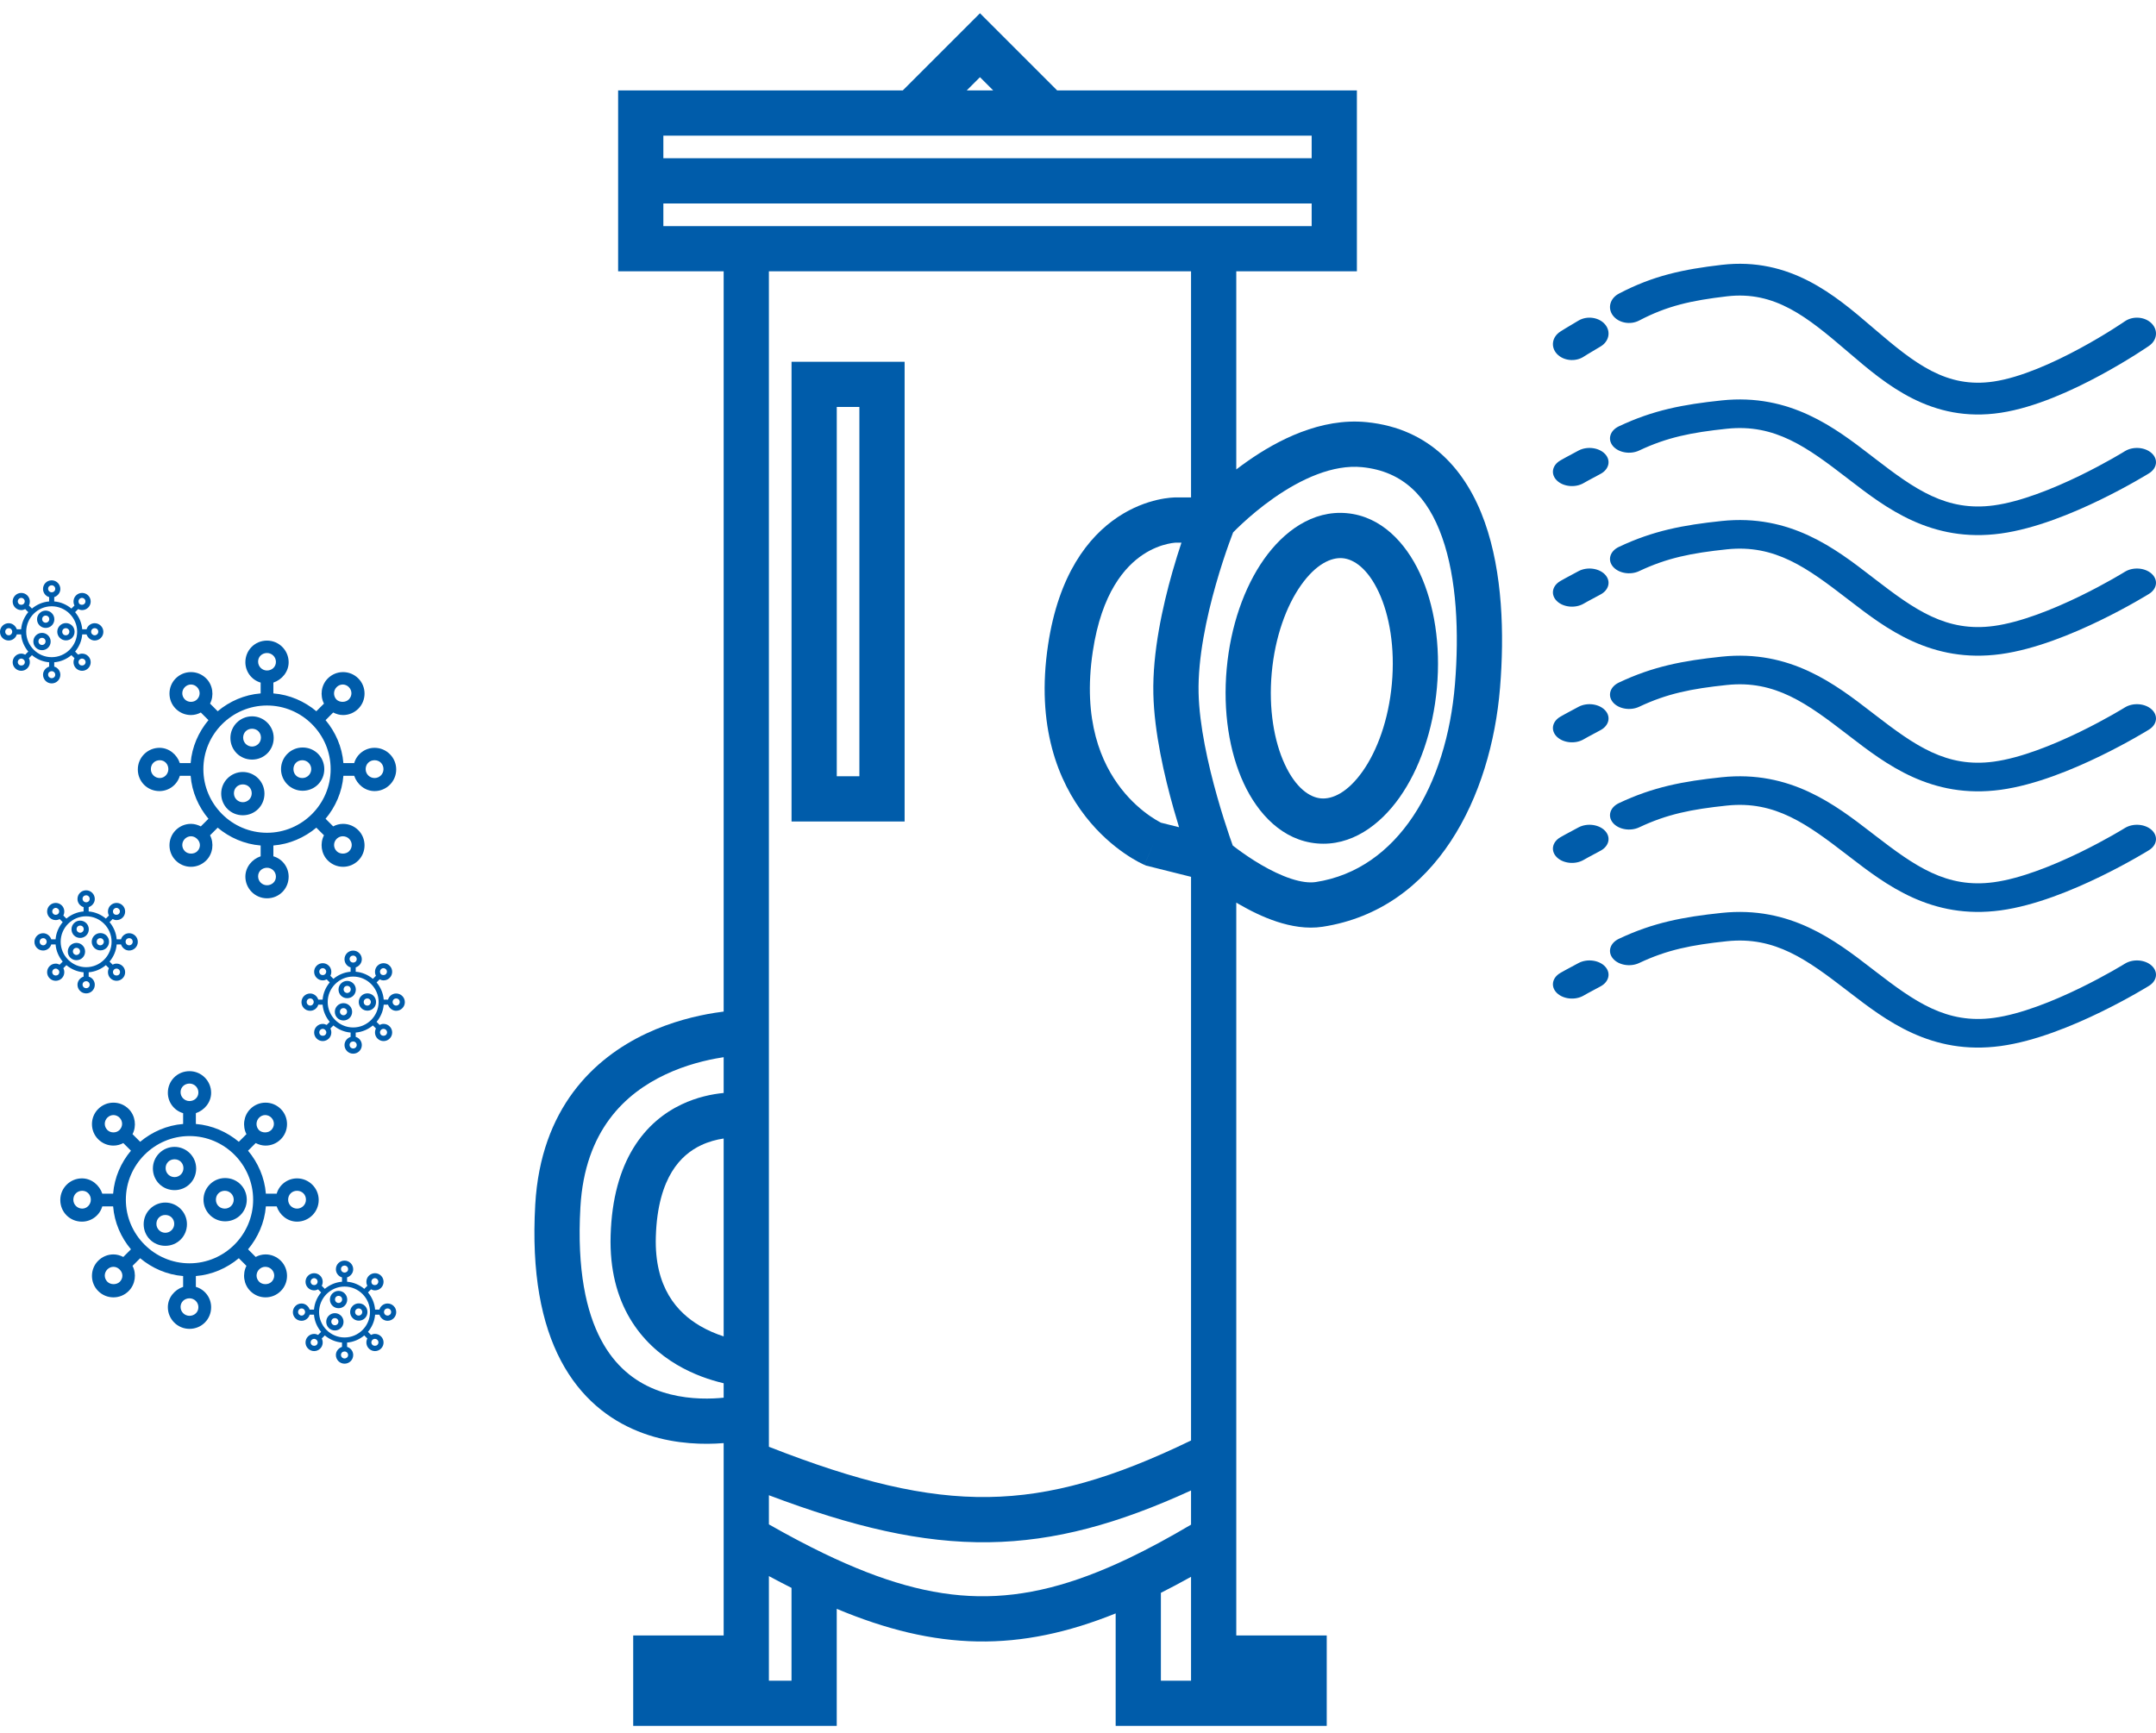 <svg xmlns="http://www.w3.org/2000/svg" width="143" height="115" viewBox="0 0 143 115" fill="none"><path fill-rule="evenodd" clip-rule="evenodd" d="M64.998 0.879L70.119 6H89.998V18H81.998V31.145C82.24 30.959 82.495 30.771 82.763 30.584C84.717 29.216 87.595 27.702 90.647 28.007C94.876 28.43 97.277 31.246 98.481 34.649C99.662 37.983 99.784 42.054 99.493 45.622C98.906 52.822 95.282 60.32 87.726 61.483C86.671 61.645 85.613 61.447 84.697 61.148C83.769 60.844 82.887 60.401 82.14 59.965C82.092 59.937 82.045 59.91 81.998 59.882V108.5H87.998V114.5H73.998V107.038C70.835 108.313 67.869 108.949 64.834 108.898C61.789 108.846 58.766 108.102 55.498 106.735V114.5H41.998V108.5H47.998V95.739C47.831 95.753 47.654 95.764 47.47 95.772C46.091 95.832 44.202 95.717 42.312 94.953C40.39 94.177 38.509 92.746 37.203 90.27C35.913 87.824 35.241 84.467 35.501 79.915C35.866 73.502 39.414 70.193 42.855 68.571C44.54 67.777 46.187 67.388 47.402 67.195C47.614 67.161 47.813 67.133 47.998 67.111V18H40.998V6H59.877L64.998 0.879ZM64.119 6H65.877L64.998 5.121L64.119 6ZM50.998 18V95.983C56.885 98.292 61.34 99.376 65.552 99.316C69.745 99.257 73.839 98.063 78.998 95.566V58.171L76.018 57.426L75.907 57.379L76.498 56C75.907 57.379 75.906 57.378 75.905 57.378L75.899 57.375L75.888 57.37L75.859 57.357C75.836 57.347 75.807 57.333 75.771 57.316C75.7 57.282 75.605 57.235 75.489 57.172C75.257 57.047 74.941 56.862 74.575 56.609C73.843 56.103 72.895 55.315 72.004 54.173C70.189 51.85 68.703 48.187 69.515 42.778C70.209 38.149 72.157 35.623 74.148 34.298C75.118 33.653 76.046 33.329 76.744 33.166C77.093 33.085 77.387 33.043 77.603 33.022C77.712 33.011 77.802 33.006 77.87 33.003C77.904 33.002 77.933 33.001 77.956 33L77.987 33L77.998 33H78.998V18H50.998ZM78.362 36L78.005 36C78.005 36 78.005 36 78.005 36C78.003 36 78 36 77.997 36C77.981 36.001 77.947 36.003 77.896 36.008C77.795 36.018 77.632 36.04 77.425 36.088C77.01 36.185 76.428 36.384 75.809 36.796C74.62 37.587 73.068 39.311 72.481 43.222C71.793 47.813 73.057 50.65 74.368 52.327C75.038 53.185 75.747 53.772 76.281 54.141C76.547 54.325 76.767 54.453 76.912 54.531C76.949 54.551 76.981 54.568 77.007 54.581L78.202 54.88C78.086 54.503 77.965 54.097 77.844 53.668C77.223 51.472 76.555 48.575 76.498 46.034C76.436 43.272 77.111 40.225 77.763 37.938C77.968 37.219 78.174 36.563 78.362 36ZM81.764 56.093C81.85 56.161 81.954 56.24 82.072 56.328C82.468 56.621 83.02 57.006 83.651 57.374C84.287 57.745 84.971 58.08 85.631 58.297C86.303 58.517 86.855 58.581 87.27 58.517C92.714 57.68 95.954 52.114 96.503 45.378C96.78 41.983 96.628 38.402 95.653 35.65C94.704 32.967 93.071 31.265 90.349 30.993C88.401 30.798 86.279 31.784 84.483 33.041C83.616 33.648 82.889 34.273 82.378 34.748C82.124 34.984 81.926 35.18 81.794 35.315C81.792 35.317 81.789 35.319 81.787 35.321C81.787 35.322 81.787 35.323 81.787 35.323C81.719 35.499 81.622 35.759 81.504 36.088C81.269 36.747 80.957 37.678 80.648 38.761C80.022 40.957 79.446 43.66 79.498 45.966C79.546 48.118 80.128 50.721 80.731 52.852C81.028 53.903 81.323 54.812 81.542 55.458C81.63 55.715 81.705 55.929 81.764 56.093ZM78.998 98.882C74.177 101.088 69.99 102.254 65.595 102.316C61.115 102.379 56.543 101.293 50.998 99.198V101.132C52.279 101.86 53.492 102.503 54.65 103.062C58.528 104.932 61.76 105.845 64.885 105.898C68.003 105.951 71.147 105.151 74.852 103.383C76.159 102.759 77.534 102.016 78.998 101.15V98.882ZM78.998 104.61C78.319 104.988 77.653 105.343 76.998 105.672V111.5H78.998V104.61ZM50.998 104.562V111.5H52.498V105.345C52.005 105.096 51.506 104.835 50.998 104.562ZM47.998 70.138C47.957 70.144 47.915 70.151 47.872 70.158C46.846 70.32 45.491 70.645 44.134 71.285C41.489 72.532 38.787 74.974 38.496 80.085C38.256 84.283 38.897 87.051 39.857 88.87C40.801 90.661 42.107 91.635 43.435 92.172C44.795 92.721 46.218 92.824 47.339 92.775C47.577 92.764 47.798 92.747 47.998 92.727V91.769C47.98 91.764 47.963 91.76 47.945 91.756C47.124 91.561 46.013 91.201 44.896 90.541C42.581 89.174 40.361 86.568 40.501 81.955C40.575 79.504 41.127 77.611 42.006 76.171C42.89 74.723 44.054 73.818 45.207 73.27C46.225 72.786 47.22 72.586 47.998 72.51V70.138ZM47.998 75.532C47.536 75.6 47.012 75.734 46.495 75.98C45.807 76.307 45.113 76.839 44.566 77.735C44.014 78.639 43.561 79.996 43.499 82.045C43.397 85.432 44.927 87.076 46.421 87.959C46.959 88.276 47.507 88.501 47.998 88.659V75.532ZM43.998 9H86.998V10.5H43.998V9ZM43.998 13.5H86.998V15H43.998V13.5ZM52.5 24H60V54.5H52.5V24ZM55.5 27V51.5H57V27H55.5Z" fill="#005CAA"></path><path fill-rule="evenodd" clip-rule="evenodd" d="M86.291 38.825C85.323 40.196 84.567 42.242 84.35 44.639C84.133 47.037 84.509 49.186 85.216 50.708C85.942 52.271 86.858 52.899 87.613 52.967C88.368 53.036 89.382 52.583 90.377 51.175C91.345 49.804 92.101 47.758 92.318 45.36C92.535 42.963 92.159 40.814 91.452 39.292C90.726 37.728 89.81 37.101 89.055 37.032C88.3 36.964 87.285 37.417 86.291 38.825ZM83.841 37.094C85.139 35.256 87.055 33.839 89.325 34.045C91.595 34.25 93.226 35.988 94.173 38.029C95.139 40.11 95.561 42.803 95.305 45.631C95.05 48.458 94.151 51.032 92.827 52.906C91.529 54.743 89.613 56.16 87.343 55.955C85.073 55.75 83.442 54.012 82.495 51.971C81.529 49.89 81.107 47.197 81.362 44.369C81.618 41.541 82.517 38.968 83.841 37.094Z" fill="#005CAA"></path><path fill-rule="evenodd" clip-rule="evenodd" d="M124.344 21.843C127.007 24.121 129.099 25.785 132.249 25.309C134.013 25.043 136.151 24.09 137.939 23.123C138.812 22.651 139.565 22.197 140.099 21.861C140.365 21.693 140.576 21.555 140.719 21.46C140.79 21.413 140.845 21.376 140.881 21.352L140.92 21.325L140.929 21.319L140.931 21.318C140.93 21.318 140.931 21.318 140.931 21.318C141.468 20.946 142.264 21.008 142.709 21.456C143.154 21.905 143.08 22.569 142.543 22.941L141.761 22.154C142.543 22.941 142.543 22.941 142.543 22.941L142.542 22.942L142.537 22.945L142.523 22.955L142.474 22.988C142.432 23.017 142.37 23.058 142.291 23.111C142.133 23.215 141.906 23.364 141.621 23.544C141.051 23.902 140.248 24.387 139.312 24.893C137.483 25.882 134.989 27.038 132.699 27.384C128.101 28.079 125.095 25.506 122.645 23.409C122.608 23.378 122.572 23.347 122.536 23.316C119.866 21.032 117.742 19.286 114.543 19.659C112.177 19.935 110.572 20.292 108.722 21.264C108.132 21.575 107.352 21.427 106.98 20.934C106.608 20.441 106.785 19.79 107.376 19.48C109.643 18.288 111.638 17.869 114.194 17.571C118.739 17.04 121.722 19.597 124.15 21.677C124.215 21.733 124.28 21.788 124.344 21.843ZM106.464 21.528C106.862 22.007 106.719 22.664 106.146 22.996C105.795 23.199 105.514 23.369 105.323 23.487C105.227 23.546 105.154 23.592 105.105 23.622L105.051 23.656L105.039 23.664L105.037 23.666C104.485 24.022 103.692 23.938 103.265 23.478C102.837 23.017 102.938 22.355 103.49 21.999L104.263 22.832C103.49 21.999 103.49 21.999 103.49 21.999L103.498 21.994L103.515 21.982C103.531 21.973 103.552 21.959 103.581 21.941C103.637 21.905 103.718 21.854 103.823 21.79C104.031 21.662 104.332 21.48 104.706 21.263C105.279 20.931 106.066 21.05 106.464 21.528Z" fill="#005CAA"></path><path fill-rule="evenodd" clip-rule="evenodd" d="M124.344 30.409C127.007 32.459 129.099 33.957 132.249 33.528C134.013 33.288 136.151 32.431 137.939 31.561C138.812 31.136 139.565 30.727 140.099 30.425C140.365 30.273 140.576 30.15 140.719 30.064C140.79 30.021 140.845 29.989 140.881 29.967L140.92 29.942L140.929 29.937L140.931 29.936C140.93 29.936 140.931 29.936 140.931 29.936C141.468 29.602 142.264 29.657 142.709 30.061C143.154 30.464 143.08 31.062 142.543 31.397L141.761 30.688C142.543 31.397 142.543 31.397 142.543 31.397L142.542 31.398L142.537 31.401L142.523 31.409L142.474 31.439C142.432 31.465 142.37 31.503 142.291 31.55C142.133 31.644 141.906 31.778 141.621 31.939C141.051 32.262 140.248 32.699 139.312 33.154C137.483 34.044 134.989 35.084 132.699 35.396C128.101 36.021 125.095 33.705 122.645 31.818C122.608 31.79 122.572 31.762 122.536 31.734C119.866 29.679 117.742 28.107 114.543 28.443C112.177 28.692 110.572 29.013 108.722 29.888C108.132 30.167 107.352 30.034 106.98 29.591C106.608 29.147 106.785 28.561 107.376 28.282C109.643 27.209 111.638 26.832 114.194 26.564C118.739 26.086 121.722 28.387 124.15 30.259C124.215 30.309 124.28 30.359 124.344 30.409ZM106.464 30.125C106.862 30.556 106.719 31.147 106.146 31.446C105.795 31.629 105.514 31.782 105.323 31.888C105.227 31.941 105.154 31.982 105.105 32.01L105.051 32.041L105.039 32.048L105.037 32.049C104.485 32.37 103.692 32.294 103.265 31.88C102.837 31.466 102.938 30.87 103.49 30.549L104.263 31.299C103.49 30.549 103.49 30.549 103.49 30.549L103.498 30.544L103.515 30.534C103.531 30.525 103.552 30.513 103.581 30.497C103.637 30.465 103.718 30.419 103.823 30.361C104.031 30.245 104.332 30.082 104.706 29.887C105.279 29.588 106.066 29.695 106.464 30.125Z" fill="#005CAA"></path><path fill-rule="evenodd" clip-rule="evenodd" d="M124.344 38.409C127.007 40.459 129.099 41.957 132.249 41.528C134.013 41.288 136.151 40.431 137.939 39.561C138.812 39.136 139.565 38.727 140.099 38.425C140.365 38.273 140.576 38.15 140.719 38.064C140.79 38.022 140.845 37.989 140.881 37.967L140.92 37.943L140.929 37.937L140.931 37.936C140.93 37.936 140.931 37.936 140.931 37.936C141.468 37.602 142.264 37.657 142.709 38.061C143.154 38.464 143.08 39.062 142.543 39.397L141.761 38.688C142.543 39.397 142.543 39.397 142.543 39.397L142.542 39.398L142.537 39.401L142.523 39.409L142.474 39.439C142.432 39.465 142.37 39.503 142.291 39.55C142.133 39.644 141.906 39.778 141.621 39.939C141.051 40.262 140.248 40.699 139.312 41.154C137.483 42.044 134.989 43.084 132.699 43.396C128.101 44.021 125.095 41.705 122.645 39.818C122.608 39.79 122.572 39.762 122.536 39.734C119.866 37.679 117.742 36.107 114.543 36.443C112.177 36.692 110.572 37.013 108.722 37.888C108.132 38.167 107.352 38.034 106.98 37.591C106.608 37.147 106.785 36.561 107.376 36.282C109.643 35.209 111.638 34.832 114.194 34.564C118.739 34.086 121.722 36.387 124.15 38.259C124.215 38.309 124.28 38.359 124.344 38.409ZM106.464 38.126C106.862 38.556 106.719 39.147 106.146 39.446C105.795 39.629 105.514 39.782 105.323 39.888C105.227 39.941 105.154 39.982 105.105 40.01L105.051 40.041L105.039 40.048L105.037 40.049C104.485 40.37 103.692 40.294 103.265 39.88C102.837 39.466 102.938 38.87 103.49 38.549L104.263 39.299C103.49 38.549 103.49 38.549 103.49 38.549L103.498 38.544L103.515 38.534C103.531 38.525 103.552 38.513 103.581 38.497C103.637 38.465 103.718 38.419 103.823 38.361C104.031 38.245 104.332 38.082 104.706 37.887C105.279 37.588 106.066 37.695 106.464 38.126Z" fill="#005CAA"></path><path fill-rule="evenodd" clip-rule="evenodd" d="M124.344 47.409C127.007 49.459 129.099 50.957 132.249 50.528C134.013 50.288 136.151 49.431 137.939 48.561C138.812 48.136 139.565 47.727 140.099 47.425C140.365 47.273 140.576 47.15 140.719 47.064C140.79 47.022 140.845 46.989 140.881 46.967L140.92 46.943L140.929 46.937L140.931 46.936C140.93 46.936 140.931 46.936 140.931 46.936C141.468 46.602 142.264 46.657 142.709 47.061C143.154 47.464 143.08 48.062 142.543 48.397L141.761 47.688C142.543 48.397 142.543 48.397 142.543 48.397L142.542 48.398L142.537 48.401L142.523 48.409L142.474 48.439C142.432 48.465 142.37 48.503 142.291 48.55C142.133 48.644 141.906 48.778 141.621 48.939C141.051 49.262 140.248 49.699 139.312 50.154C137.483 51.044 134.989 52.084 132.699 52.396C128.101 53.021 125.095 50.705 122.645 48.818C122.608 48.79 122.572 48.762 122.536 48.734C119.866 46.679 117.742 45.107 114.543 45.443C112.177 45.692 110.572 46.013 108.722 46.888C108.132 47.167 107.352 47.034 106.98 46.591C106.608 46.147 106.785 45.561 107.376 45.282C109.643 44.209 111.638 43.832 114.194 43.564C118.739 43.086 121.722 45.387 124.15 47.259C124.215 47.309 124.28 47.359 124.344 47.409ZM106.464 47.126C106.862 47.556 106.719 48.147 106.146 48.446C105.795 48.629 105.514 48.782 105.323 48.888C105.227 48.941 105.154 48.982 105.105 49.01L105.051 49.041L105.039 49.048L105.037 49.049C104.485 49.37 103.692 49.294 103.265 48.88C102.837 48.466 102.938 47.87 103.49 47.549L104.263 48.299C103.49 47.549 103.49 47.549 103.49 47.549L103.498 47.544L103.515 47.534C103.531 47.525 103.552 47.513 103.581 47.497C103.637 47.465 103.718 47.419 103.823 47.361C104.031 47.245 104.332 47.082 104.706 46.887C105.279 46.588 106.066 46.695 106.464 47.126Z" fill="#005CAA"></path><path fill-rule="evenodd" clip-rule="evenodd" d="M124.344 55.409C127.007 57.459 129.099 58.957 132.249 58.528C134.013 58.288 136.151 57.431 137.939 56.561C138.812 56.136 139.565 55.727 140.099 55.425C140.365 55.273 140.576 55.15 140.719 55.064C140.79 55.022 140.845 54.989 140.881 54.967L140.92 54.943L140.929 54.937L140.931 54.936C140.93 54.936 140.931 54.936 140.931 54.936C141.468 54.602 142.264 54.657 142.709 55.061C143.154 55.464 143.08 56.062 142.543 56.397L141.761 55.688C142.543 56.397 142.543 56.397 142.543 56.397L142.542 56.398L142.537 56.401L142.523 56.409L142.474 56.439C142.432 56.465 142.37 56.503 142.291 56.55C142.133 56.644 141.906 56.778 141.621 56.939C141.051 57.262 140.248 57.699 139.312 58.154C137.483 59.044 134.989 60.084 132.699 60.396C128.101 61.021 125.095 58.705 122.645 56.818C122.608 56.79 122.572 56.762 122.536 56.734C119.866 54.679 117.742 53.107 114.543 53.443C112.177 53.692 110.572 54.013 108.722 54.888C108.132 55.167 107.352 55.034 106.98 54.591C106.608 54.147 106.785 53.561 107.376 53.282C109.643 52.209 111.638 51.832 114.194 51.564C118.739 51.086 121.722 53.387 124.15 55.259C124.215 55.309 124.28 55.359 124.344 55.409ZM106.464 55.126C106.862 55.556 106.719 56.147 106.146 56.446C105.795 56.629 105.514 56.782 105.323 56.888C105.227 56.941 105.154 56.982 105.105 57.01L105.051 57.041L105.039 57.048L105.037 57.049C104.485 57.37 103.692 57.294 103.265 56.88C102.837 56.466 102.938 55.87 103.49 55.549L104.263 56.299C103.49 55.549 103.49 55.549 103.49 55.549L103.498 55.544L103.515 55.534C103.531 55.525 103.552 55.513 103.581 55.497C103.637 55.465 103.718 55.419 103.823 55.361C104.031 55.245 104.332 55.082 104.706 54.887C105.279 54.588 106.066 54.695 106.464 55.126Z" fill="#005CAA"></path><path fill-rule="evenodd" clip-rule="evenodd" d="M124.344 64.409C127.007 66.459 129.099 67.957 132.249 67.528C134.013 67.288 136.151 66.431 137.939 65.561C138.812 65.136 139.565 64.727 140.099 64.425C140.365 64.273 140.576 64.15 140.719 64.064C140.79 64.022 140.845 63.989 140.881 63.967L140.92 63.943L140.929 63.937L140.931 63.936C140.93 63.936 140.931 63.936 140.931 63.936C141.468 63.602 142.264 63.657 142.709 64.061C143.154 64.464 143.08 65.062 142.543 65.397L141.761 64.688C142.543 65.397 142.543 65.397 142.543 65.397L142.542 65.397L142.537 65.401L142.523 65.409L142.474 65.439C142.432 65.465 142.37 65.503 142.291 65.55C142.133 65.644 141.906 65.778 141.621 65.939C141.051 66.262 140.248 66.699 139.312 67.154C137.483 68.044 134.989 69.084 132.699 69.396C128.101 70.021 125.095 67.705 122.645 65.818C122.608 65.79 122.572 65.762 122.536 65.734C119.866 63.679 117.742 62.107 114.543 62.443C112.177 62.692 110.572 63.013 108.722 63.888C108.132 64.167 107.352 64.034 106.98 63.591C106.608 63.147 106.785 62.561 107.376 62.282C109.643 61.209 111.638 60.832 114.194 60.564C118.739 60.086 121.722 62.387 124.15 64.259C124.215 64.309 124.28 64.359 124.344 64.409ZM106.464 64.126C106.862 64.556 106.719 65.147 106.146 65.446C105.795 65.629 105.514 65.782 105.323 65.888C105.227 65.941 105.154 65.982 105.105 66.01L105.051 66.041L105.039 66.048L105.037 66.049C104.485 66.37 103.692 66.294 103.265 65.88C102.837 65.466 102.938 64.87 103.49 64.549L104.263 65.299C103.49 64.549 103.49 64.549 103.49 64.549L103.498 64.544L103.515 64.534C103.531 64.525 103.552 64.513 103.581 64.497C103.637 64.465 103.718 64.419 103.823 64.361C104.031 64.245 104.332 64.082 104.706 63.887C105.279 63.588 106.066 63.695 106.464 64.126Z" fill="#005CAA"></path><path d="M16.718 47.523C15.937 47.523 15.282 48.156 15.282 48.958C15.282 49.76 15.915 50.393 16.718 50.393C17.52 50.393 18.153 49.76 18.153 48.958C18.153 48.156 17.498 47.523 16.718 47.523ZM16.718 49.528C16.401 49.528 16.127 49.274 16.127 48.937C16.127 48.599 16.38 48.346 16.718 48.346C17.055 48.346 17.308 48.599 17.308 48.937C17.308 49.274 17.034 49.528 16.718 49.528Z" fill="#005CAA"></path><path d="M18.639 51.026C18.639 51.807 19.272 52.461 20.074 52.461C20.876 52.461 21.509 51.828 21.509 51.026C21.509 50.224 20.876 49.591 20.074 49.591C19.272 49.591 18.639 50.245 18.639 51.026ZM20.644 51.026C20.644 51.343 20.39 51.617 20.053 51.617C19.715 51.617 19.462 51.364 19.462 51.026C19.462 50.688 19.715 50.435 20.053 50.435C20.39 50.435 20.644 50.71 20.644 51.026Z" fill="#005CAA"></path><path d="M16.106 51.216C15.325 51.216 14.671 51.849 14.671 52.651C14.671 53.453 15.304 54.087 16.106 54.087C16.908 54.087 17.541 53.453 17.541 52.651C17.541 51.849 16.887 51.216 16.106 51.216ZM16.106 53.221C15.79 53.221 15.515 52.968 15.515 52.63C15.515 52.292 15.768 52.039 16.106 52.039C16.444 52.039 16.697 52.292 16.697 52.63C16.697 52.968 16.423 53.221 16.106 53.221Z" fill="#005CAA"></path><path d="M24.844 49.612C24.211 49.612 23.662 50.034 23.493 50.625H22.776C22.691 49.549 22.248 48.557 21.594 47.776L22.1 47.269C22.311 47.375 22.522 47.438 22.755 47.438C23.134 47.438 23.493 47.29 23.768 47.016C24.316 46.467 24.316 45.559 23.768 45.011C23.493 44.736 23.134 44.589 22.755 44.589C22.375 44.589 22.016 44.736 21.741 45.011C21.298 45.454 21.214 46.151 21.488 46.678L20.982 47.185C20.201 46.53 19.209 46.087 18.132 46.003V45.285C18.702 45.095 19.145 44.568 19.145 43.934C19.145 43.153 18.512 42.499 17.71 42.499C16.908 42.499 16.275 43.132 16.275 43.934C16.275 44.568 16.697 45.116 17.288 45.285V46.003C16.211 46.087 15.219 46.53 14.438 47.185L13.932 46.678C14.206 46.151 14.122 45.454 13.679 45.011C13.404 44.736 13.045 44.589 12.665 44.589C12.286 44.589 11.927 44.736 11.652 45.011C11.104 45.559 11.104 46.467 11.652 47.016C11.927 47.29 12.286 47.438 12.665 47.438C12.898 47.438 13.13 47.375 13.32 47.269L13.826 47.776C13.172 48.557 12.729 49.549 12.644 50.625H11.927C11.737 50.055 11.209 49.612 10.576 49.612C9.795 49.612 9.141 50.245 9.141 51.047C9.141 51.849 9.774 52.483 10.576 52.483C11.209 52.483 11.758 52.06 11.927 51.469H12.644C12.729 52.546 13.172 53.538 13.826 54.319L13.32 54.825C13.109 54.72 12.898 54.657 12.665 54.657C12.286 54.657 11.927 54.804 11.652 55.079C11.104 55.627 11.104 56.535 11.652 57.084C11.927 57.358 12.286 57.506 12.665 57.506C13.045 57.506 13.404 57.358 13.679 57.084C14.122 56.641 14.206 55.944 13.932 55.416L14.438 54.91C15.219 55.564 16.211 56.007 17.288 56.092V56.809C16.718 56.999 16.275 57.527 16.275 58.16C16.275 58.941 16.908 59.596 17.71 59.596C18.512 59.596 19.145 58.962 19.145 58.16C19.145 57.527 18.723 56.978 18.132 56.809V56.092C19.209 56.007 20.201 55.564 20.982 54.91L21.488 55.416C21.214 55.944 21.298 56.641 21.741 57.084C22.016 57.358 22.375 57.506 22.755 57.506C23.134 57.506 23.493 57.358 23.768 57.084C24.316 56.535 24.316 55.627 23.768 55.079C23.493 54.804 23.134 54.657 22.755 54.657C22.522 54.657 22.29 54.72 22.1 54.825L21.594 54.319C22.248 53.538 22.691 52.546 22.776 51.469H23.493C23.683 52.039 24.211 52.483 24.844 52.483C25.625 52.483 26.279 51.849 26.279 51.047C26.279 50.245 25.625 49.612 24.844 49.612ZM22.332 45.581C22.438 45.475 22.586 45.412 22.733 45.412C22.881 45.412 23.029 45.475 23.134 45.581C23.367 45.813 23.367 46.172 23.134 46.404C22.923 46.615 22.522 46.615 22.311 46.404C22.1 46.172 22.1 45.813 22.332 45.581ZM17.71 43.322C18.027 43.322 18.301 43.575 18.301 43.913C18.301 44.251 18.027 44.483 17.71 44.483C17.393 44.483 17.119 44.23 17.119 43.892C17.119 43.554 17.393 43.322 17.71 43.322ZM12.264 46.404C12.032 46.172 12.032 45.813 12.264 45.581C12.37 45.475 12.518 45.412 12.665 45.412C12.813 45.412 12.961 45.475 13.066 45.581C13.299 45.813 13.299 46.172 13.066 46.404C12.855 46.615 12.476 46.615 12.264 46.404ZM10.597 51.617C10.28 51.617 10.006 51.364 10.006 51.026C10.006 50.688 10.259 50.435 10.597 50.435C10.935 50.435 11.167 50.709 11.167 51.026C11.167 51.343 10.914 51.617 10.597 51.617ZM13.088 56.472C12.877 56.683 12.476 56.683 12.264 56.472C12.032 56.239 12.032 55.881 12.264 55.648C12.37 55.543 12.518 55.48 12.665 55.48C12.813 55.48 12.961 55.543 13.066 55.648C13.32 55.881 13.32 56.239 13.088 56.472ZM17.71 58.73C17.393 58.73 17.119 58.477 17.119 58.139C17.119 57.801 17.393 57.569 17.71 57.569C18.027 57.569 18.301 57.822 18.301 58.16C18.301 58.498 18.027 58.73 17.71 58.73ZM23.155 55.648C23.388 55.881 23.388 56.239 23.155 56.472C22.944 56.683 22.543 56.683 22.332 56.472C22.1 56.239 22.1 55.881 22.332 55.648C22.438 55.543 22.586 55.48 22.733 55.48C22.902 55.48 23.05 55.543 23.155 55.648ZM17.71 55.248C15.388 55.248 13.489 53.348 13.489 51.026C13.489 48.704 15.388 46.805 17.71 46.805C20.032 46.805 21.931 48.704 21.931 51.026C21.931 53.348 20.032 55.248 17.71 55.248ZM24.844 51.617C24.527 51.617 24.253 51.364 24.253 51.026C24.253 50.688 24.506 50.435 24.844 50.435C25.182 50.435 25.435 50.688 25.435 51.026C25.435 51.364 25.161 51.617 24.844 51.617Z" fill="#005CAA"></path><path d="M11.576 76.087C10.795 76.087 10.141 76.72 10.141 77.522C10.141 78.324 10.774 78.957 11.576 78.957C12.378 78.957 13.011 78.324 13.011 77.522C13.011 76.72 12.357 76.087 11.576 76.087ZM11.576 78.092C11.259 78.092 10.985 77.839 10.985 77.501C10.985 77.163 11.238 76.91 11.576 76.91C11.914 76.91 12.167 77.163 12.167 77.501C12.167 77.839 11.893 78.092 11.576 78.092Z" fill="#005CAA"></path><path d="M13.497 79.591C13.497 80.372 14.13 81.026 14.932 81.026C15.734 81.026 16.368 80.393 16.368 79.591C16.368 78.789 15.734 78.155 14.932 78.155C14.13 78.155 13.497 78.81 13.497 79.591ZM15.502 79.591C15.502 79.907 15.249 80.182 14.911 80.182C14.573 80.182 14.32 79.928 14.32 79.591C14.32 79.253 14.573 79 14.911 79C15.249 79 15.502 79.274 15.502 79.591Z" fill="#005CAA"></path><path d="M10.965 79.781C10.184 79.781 9.529 80.414 9.529 81.216C9.529 82.018 10.162 82.651 10.965 82.651C11.767 82.651 12.4 82.018 12.4 81.216C12.4 80.414 11.745 79.781 10.965 79.781ZM10.965 81.786C10.648 81.786 10.374 81.532 10.374 81.195C10.374 80.857 10.627 80.604 10.965 80.604C11.302 80.604 11.556 80.857 11.556 81.195C11.556 81.532 11.281 81.786 10.965 81.786Z" fill="#005CAA"></path><path d="M19.702 78.177C19.069 78.177 18.52 78.599 18.352 79.19H17.634C17.55 78.113 17.106 77.121 16.452 76.34L16.959 75.834C17.17 75.939 17.381 76.002 17.613 76.002C17.993 76.002 18.352 75.855 18.626 75.58C19.175 75.031 19.175 74.124 18.626 73.575C18.352 73.301 17.993 73.153 17.613 73.153C17.233 73.153 16.874 73.301 16.6 73.575C16.157 74.018 16.072 74.715 16.346 75.243L15.84 75.749C15.059 75.095 14.067 74.652 12.991 74.567V73.85C13.56 73.66 14.004 73.132 14.004 72.499C14.004 71.718 13.37 71.064 12.568 71.064C11.766 71.064 11.133 71.697 11.133 72.499C11.133 73.132 11.555 73.681 12.146 73.85V74.567C11.07 74.652 10.078 75.095 9.297 75.749L8.79 75.243C9.065 74.715 8.98 74.018 8.537 73.575C8.263 73.301 7.904 73.153 7.524 73.153C7.144 73.153 6.785 73.301 6.511 73.575C5.962 74.124 5.962 75.031 6.511 75.58C6.785 75.855 7.144 76.002 7.524 76.002C7.756 76.002 7.988 75.939 8.178 75.834L8.685 76.34C8.03 77.121 7.587 78.113 7.503 79.19H6.785C6.595 78.62 6.067 78.177 5.434 78.177C4.653 78.177 3.999 78.81 3.999 79.612C3.999 80.414 4.632 81.047 5.434 81.047C6.067 81.047 6.616 80.625 6.785 80.034H7.503C7.587 81.11 8.03 82.102 8.685 82.883L8.178 83.39C7.967 83.284 7.756 83.221 7.524 83.221C7.144 83.221 6.785 83.369 6.511 83.643C5.962 84.192 5.962 85.1 6.511 85.648C6.785 85.923 7.144 86.07 7.524 86.07C7.904 86.07 8.263 85.923 8.537 85.648C8.98 85.205 9.065 84.508 8.79 83.981L9.297 83.474C10.078 84.129 11.07 84.572 12.146 84.656V85.374C11.576 85.564 11.133 86.091 11.133 86.725C11.133 87.506 11.766 88.16 12.568 88.16C13.37 88.16 14.004 87.527 14.004 86.725C14.004 86.091 13.582 85.543 12.991 85.374V84.656C14.067 84.572 15.059 84.129 15.84 83.474L16.346 83.981C16.072 84.508 16.157 85.205 16.6 85.648C16.874 85.923 17.233 86.07 17.613 86.07C17.993 86.07 18.352 85.923 18.626 85.648C19.175 85.1 19.175 84.192 18.626 83.643C18.352 83.369 17.993 83.221 17.613 83.221C17.381 83.221 17.148 83.284 16.959 83.39L16.452 82.883C17.106 82.102 17.55 81.11 17.634 80.034H18.352C18.542 80.604 19.069 81.047 19.702 81.047C20.483 81.047 21.138 80.414 21.138 79.612C21.138 78.81 20.483 78.177 19.702 78.177ZM17.191 74.145C17.296 74.04 17.444 73.976 17.592 73.976C17.739 73.976 17.887 74.04 17.993 74.145C18.225 74.377 18.225 74.736 17.993 74.968C17.782 75.179 17.381 75.179 17.17 74.968C16.959 74.736 16.959 74.377 17.191 74.145ZM12.568 71.887C12.885 71.887 13.159 72.14 13.159 72.478C13.159 72.815 12.885 73.047 12.568 73.047C12.252 73.047 11.977 72.794 11.977 72.457C11.977 72.119 12.252 71.887 12.568 71.887ZM7.123 74.968C6.891 74.736 6.891 74.377 7.123 74.145C7.228 74.04 7.376 73.976 7.524 73.976C7.672 73.976 7.819 74.04 7.925 74.145C8.157 74.377 8.157 74.736 7.925 74.968C7.714 75.179 7.334 75.179 7.123 74.968ZM5.455 80.182C5.139 80.182 4.864 79.928 4.864 79.591C4.864 79.253 5.118 79 5.455 79C5.793 79 6.025 79.274 6.025 79.591C6.025 79.907 5.772 80.182 5.455 80.182ZM7.946 85.036C7.735 85.247 7.334 85.247 7.123 85.036C6.891 84.804 6.891 84.445 7.123 84.213C7.228 84.107 7.376 84.044 7.524 84.044C7.672 84.044 7.819 84.107 7.925 84.213C8.178 84.445 8.178 84.804 7.946 85.036ZM12.568 87.295C12.252 87.295 11.977 87.041 11.977 86.704C11.977 86.366 12.252 86.134 12.568 86.134C12.885 86.134 13.159 86.387 13.159 86.725C13.159 87.062 12.885 87.295 12.568 87.295ZM18.014 84.213C18.246 84.445 18.246 84.804 18.014 85.036C17.803 85.247 17.402 85.247 17.191 85.036C16.959 84.804 16.959 84.445 17.191 84.213C17.296 84.107 17.444 84.044 17.592 84.044C17.761 84.044 17.908 84.107 18.014 84.213ZM12.568 83.812C10.247 83.812 8.347 81.912 8.347 79.591C8.347 77.269 10.247 75.369 12.568 75.369C14.89 75.369 16.79 77.269 16.79 79.591C16.79 81.912 14.89 83.812 12.568 83.812ZM19.702 80.182C19.386 80.182 19.111 79.928 19.111 79.591C19.111 79.253 19.365 79 19.702 79C20.04 79 20.293 79.253 20.293 79.591C20.293 79.928 20.019 80.182 19.702 80.182Z" fill="#005CAA"></path><path d="M23.027 65.075C22.715 65.075 22.453 65.328 22.453 65.649C22.453 65.97 22.706 66.223 23.027 66.223C23.348 66.223 23.601 65.97 23.601 65.649C23.601 65.328 23.34 65.075 23.027 65.075ZM23.027 65.877C22.901 65.877 22.791 65.776 22.791 65.641C22.791 65.505 22.892 65.404 23.027 65.404C23.162 65.404 23.264 65.505 23.264 65.641C23.264 65.776 23.154 65.877 23.027 65.877Z" fill="#005CAA"></path><path d="M23.795 66.476C23.795 66.789 24.048 67.05 24.369 67.05C24.69 67.05 24.943 66.797 24.943 66.476C24.943 66.156 24.69 65.902 24.369 65.902C24.048 65.902 23.795 66.164 23.795 66.476ZM24.597 66.476C24.597 66.603 24.496 66.713 24.361 66.713C24.226 66.713 24.124 66.611 24.124 66.476C24.124 66.341 24.226 66.24 24.361 66.24C24.496 66.24 24.597 66.35 24.597 66.476Z" fill="#005CAA"></path><path d="M22.782 66.552C22.47 66.552 22.208 66.806 22.208 67.126C22.208 67.447 22.461 67.701 22.782 67.701C23.103 67.701 23.356 67.447 23.356 67.126C23.356 66.806 23.095 66.552 22.782 66.552ZM22.782 67.354C22.655 67.354 22.546 67.253 22.546 67.118C22.546 66.983 22.647 66.882 22.782 66.882C22.917 66.882 23.018 66.983 23.018 67.118C23.018 67.253 22.909 67.354 22.782 67.354Z" fill="#005CAA"></path><path d="M26.277 65.911C26.024 65.911 25.805 66.079 25.737 66.316H25.45C25.416 65.885 25.239 65.489 24.977 65.176L25.18 64.974C25.264 65.016 25.349 65.041 25.442 65.041C25.594 65.041 25.737 64.982 25.847 64.872C26.066 64.653 26.066 64.29 25.847 64.07C25.737 63.96 25.594 63.901 25.442 63.901C25.29 63.901 25.146 63.96 25.036 64.07C24.859 64.247 24.825 64.526 24.935 64.737L24.732 64.94C24.42 64.678 24.023 64.501 23.593 64.467V64.18C23.821 64.104 23.998 63.893 23.998 63.639C23.998 63.327 23.745 63.065 23.424 63.065C23.103 63.065 22.85 63.319 22.85 63.639C22.85 63.893 23.019 64.112 23.255 64.18V64.467C22.824 64.501 22.428 64.678 22.115 64.94L21.913 64.737C22.022 64.526 21.989 64.247 21.811 64.07C21.701 63.96 21.558 63.901 21.406 63.901C21.254 63.901 21.11 63.96 21.001 64.07C20.781 64.29 20.781 64.653 21.001 64.872C21.11 64.982 21.254 65.041 21.406 65.041C21.499 65.041 21.592 65.016 21.668 64.974L21.87 65.176C21.609 65.489 21.431 65.885 21.398 66.316H21.11C21.035 66.088 20.823 65.911 20.57 65.911C20.258 65.911 19.996 66.164 19.996 66.485C19.996 66.805 20.249 67.059 20.57 67.059C20.823 67.059 21.043 66.89 21.11 66.654H21.398C21.431 67.084 21.609 67.481 21.87 67.793L21.668 67.996C21.583 67.954 21.499 67.928 21.406 67.928C21.254 67.928 21.11 67.987 21.001 68.097C20.781 68.317 20.781 68.68 21.001 68.899C21.11 69.009 21.254 69.068 21.406 69.068C21.558 69.068 21.701 69.009 21.811 68.899C21.989 68.722 22.022 68.443 21.913 68.232L22.115 68.03C22.428 68.291 22.824 68.469 23.255 68.502V68.79C23.027 68.866 22.85 69.077 22.85 69.33C22.85 69.642 23.103 69.904 23.424 69.904C23.745 69.904 23.998 69.651 23.998 69.33C23.998 69.077 23.829 68.857 23.593 68.79V68.502C24.023 68.469 24.42 68.291 24.732 68.03L24.935 68.232C24.825 68.443 24.859 68.722 25.036 68.899C25.146 69.009 25.29 69.068 25.442 69.068C25.594 69.068 25.737 69.009 25.847 68.899C26.066 68.68 26.066 68.317 25.847 68.097C25.737 67.987 25.594 67.928 25.442 67.928C25.349 67.928 25.256 67.954 25.18 67.996L24.977 67.793C25.239 67.481 25.416 67.084 25.45 66.654H25.737C25.813 66.882 26.024 67.059 26.277 67.059C26.59 67.059 26.852 66.805 26.852 66.485C26.852 66.164 26.59 65.911 26.277 65.911ZM25.273 64.298C25.315 64.256 25.374 64.231 25.433 64.231C25.492 64.231 25.551 64.256 25.594 64.298C25.686 64.391 25.686 64.534 25.594 64.627C25.509 64.712 25.349 64.712 25.264 64.627C25.18 64.534 25.18 64.391 25.273 64.298ZM23.424 63.395C23.55 63.395 23.66 63.496 23.66 63.631C23.66 63.766 23.55 63.859 23.424 63.859C23.297 63.859 23.187 63.758 23.187 63.623C23.187 63.488 23.297 63.395 23.424 63.395ZM21.246 64.627C21.153 64.534 21.153 64.391 21.246 64.298C21.288 64.256 21.347 64.231 21.406 64.231C21.465 64.231 21.524 64.256 21.566 64.298C21.659 64.391 21.659 64.534 21.566 64.627C21.482 64.712 21.33 64.712 21.246 64.627ZM20.579 66.713C20.452 66.713 20.342 66.611 20.342 66.476C20.342 66.341 20.444 66.24 20.579 66.24C20.714 66.24 20.807 66.35 20.807 66.476C20.807 66.603 20.705 66.713 20.579 66.713ZM21.575 68.654C21.491 68.739 21.33 68.739 21.246 68.654C21.153 68.562 21.153 68.418 21.246 68.325C21.288 68.283 21.347 68.258 21.406 68.258C21.465 68.258 21.524 68.283 21.566 68.325C21.668 68.418 21.668 68.562 21.575 68.654ZM23.424 69.558C23.297 69.558 23.187 69.457 23.187 69.322C23.187 69.186 23.297 69.094 23.424 69.094C23.55 69.094 23.66 69.195 23.66 69.33C23.66 69.465 23.55 69.558 23.424 69.558ZM25.602 68.325C25.695 68.418 25.695 68.562 25.602 68.654C25.518 68.739 25.357 68.739 25.273 68.654C25.18 68.562 25.18 68.418 25.273 68.325C25.315 68.283 25.374 68.258 25.433 68.258C25.501 68.258 25.56 68.283 25.602 68.325ZM23.424 68.165C22.495 68.165 21.735 67.405 21.735 66.476C21.735 65.548 22.495 64.788 23.424 64.788C24.352 64.788 25.112 65.548 25.112 66.476C25.112 67.405 24.352 68.165 23.424 68.165ZM26.277 66.713C26.151 66.713 26.041 66.611 26.041 66.476C26.041 66.341 26.142 66.24 26.277 66.24C26.413 66.24 26.514 66.341 26.514 66.476C26.514 66.611 26.404 66.713 26.277 66.713Z" fill="#005CAA"></path><path d="M3.031 40.509C2.719 40.509 2.457 40.763 2.457 41.084C2.457 41.404 2.71 41.658 3.031 41.658C3.352 41.658 3.605 41.404 3.605 41.084C3.605 40.763 3.344 40.509 3.031 40.509ZM3.031 41.312C2.904 41.312 2.795 41.21 2.795 41.075C2.795 40.94 2.896 40.839 3.031 40.839C3.166 40.839 3.268 40.94 3.268 41.075C3.268 41.21 3.158 41.312 3.031 41.312Z" fill="#005CAA"></path><path d="M3.799 41.911C3.799 42.223 4.052 42.485 4.373 42.485C4.694 42.485 4.947 42.232 4.947 41.911C4.947 41.59 4.694 41.337 4.373 41.337C4.052 41.337 3.799 41.599 3.799 41.911ZM4.601 41.911C4.601 42.038 4.5 42.147 4.364 42.147C4.229 42.147 4.128 42.046 4.128 41.911C4.128 41.776 4.229 41.675 4.364 41.675C4.5 41.675 4.601 41.784 4.601 41.911Z" fill="#005CAA"></path><path d="M2.786 41.987C2.474 41.987 2.212 42.24 2.212 42.561C2.212 42.882 2.465 43.135 2.786 43.135C3.107 43.135 3.36 42.882 3.36 42.561C3.36 42.24 3.098 41.987 2.786 41.987ZM2.786 42.789C2.659 42.789 2.55 42.688 2.55 42.553C2.55 42.417 2.651 42.316 2.786 42.316C2.921 42.316 3.022 42.417 3.022 42.553C3.022 42.688 2.913 42.789 2.786 42.789Z" fill="#005CAA"></path><path d="M6.281 41.345C6.028 41.345 5.809 41.514 5.741 41.75H5.454C5.42 41.32 5.243 40.923 4.981 40.611L5.184 40.408C5.268 40.45 5.353 40.476 5.446 40.476C5.598 40.476 5.741 40.416 5.851 40.307C6.07 40.087 6.07 39.724 5.851 39.505C5.741 39.395 5.598 39.336 5.446 39.336C5.294 39.336 5.15 39.395 5.04 39.505C4.863 39.682 4.829 39.961 4.939 40.172L4.736 40.374C4.424 40.113 4.027 39.935 3.597 39.901V39.614C3.825 39.538 4.002 39.327 4.002 39.074C4.002 38.762 3.749 38.5 3.428 38.5C3.107 38.5 2.854 38.753 2.854 39.074C2.854 39.327 3.022 39.547 3.259 39.614V39.901C2.828 39.935 2.432 40.113 2.119 40.374L1.916 40.172C2.026 39.961 1.992 39.682 1.815 39.505C1.705 39.395 1.562 39.336 1.41 39.336C1.258 39.336 1.114 39.395 1.005 39.505C0.785 39.724 0.785 40.087 1.005 40.307C1.114 40.416 1.258 40.476 1.41 40.476C1.503 40.476 1.596 40.45 1.672 40.408L1.874 40.611C1.613 40.923 1.435 41.32 1.401 41.75H1.114C1.038 41.523 0.827 41.345 0.574 41.345C0.262 41.345 0 41.599 0 41.919C0 42.24 0.253 42.493 0.574 42.493C0.827 42.493 1.047 42.325 1.114 42.088H1.401C1.435 42.519 1.613 42.916 1.874 43.228L1.672 43.431C1.587 43.388 1.503 43.363 1.41 43.363C1.258 43.363 1.114 43.422 1.005 43.532C0.785 43.751 0.785 44.114 1.005 44.334C1.114 44.444 1.258 44.503 1.41 44.503C1.562 44.503 1.705 44.444 1.815 44.334C1.992 44.157 2.026 43.878 1.916 43.667L2.119 43.464C2.432 43.726 2.828 43.903 3.259 43.937V44.224C3.031 44.3 2.854 44.511 2.854 44.764C2.854 45.077 3.107 45.339 3.428 45.339C3.749 45.339 4.002 45.085 4.002 44.764C4.002 44.511 3.833 44.292 3.597 44.224V43.937C4.027 43.903 4.424 43.726 4.736 43.464L4.939 43.667C4.829 43.878 4.863 44.157 5.04 44.334C5.15 44.444 5.294 44.503 5.446 44.503C5.598 44.503 5.741 44.444 5.851 44.334C6.07 44.114 6.07 43.751 5.851 43.532C5.741 43.422 5.598 43.363 5.446 43.363C5.353 43.363 5.26 43.388 5.184 43.431L4.981 43.228C5.243 42.916 5.42 42.519 5.454 42.088H5.741C5.817 42.316 6.028 42.493 6.281 42.493C6.594 42.493 6.855 42.24 6.855 41.919C6.855 41.599 6.594 41.345 6.281 41.345ZM5.277 39.733C5.319 39.69 5.378 39.665 5.437 39.665C5.496 39.665 5.555 39.69 5.598 39.733C5.69 39.825 5.69 39.969 5.598 40.062C5.513 40.146 5.353 40.146 5.268 40.062C5.184 39.969 5.184 39.825 5.277 39.733ZM3.428 38.829C3.554 38.829 3.664 38.931 3.664 39.066C3.664 39.201 3.554 39.294 3.428 39.294C3.301 39.294 3.191 39.192 3.191 39.057C3.191 38.922 3.301 38.829 3.428 38.829ZM1.25 40.062C1.157 39.969 1.157 39.825 1.25 39.733C1.292 39.69 1.351 39.665 1.41 39.665C1.469 39.665 1.528 39.69 1.57 39.733C1.663 39.825 1.663 39.969 1.57 40.062C1.486 40.146 1.334 40.146 1.25 40.062ZM0.583 42.147C0.456 42.147 0.346 42.046 0.346 41.911C0.346 41.776 0.447 41.675 0.583 41.675C0.718 41.675 0.81 41.784 0.81 41.911C0.81 42.038 0.709 42.147 0.583 42.147ZM1.579 44.089C1.494 44.173 1.334 44.173 1.25 44.089C1.157 43.996 1.157 43.853 1.25 43.76C1.292 43.718 1.351 43.692 1.41 43.692C1.469 43.692 1.528 43.718 1.57 43.76C1.672 43.853 1.672 43.996 1.579 44.089ZM3.428 44.992C3.301 44.992 3.191 44.891 3.191 44.756C3.191 44.621 3.301 44.528 3.428 44.528C3.554 44.528 3.664 44.629 3.664 44.764C3.664 44.9 3.554 44.992 3.428 44.992ZM5.606 43.76C5.699 43.853 5.699 43.996 5.606 44.089C5.522 44.173 5.361 44.173 5.277 44.089C5.184 43.996 5.184 43.853 5.277 43.76C5.319 43.718 5.378 43.692 5.437 43.692C5.505 43.692 5.564 43.718 5.606 43.76ZM3.428 43.599C2.499 43.599 1.739 42.84 1.739 41.911C1.739 40.982 2.499 40.222 3.428 40.222C4.356 40.222 5.116 40.982 5.116 41.911C5.116 42.84 4.356 43.599 3.428 43.599ZM6.281 42.147C6.155 42.147 6.045 42.046 6.045 41.911C6.045 41.776 6.146 41.675 6.281 41.675C6.416 41.675 6.518 41.776 6.518 41.911C6.518 42.046 6.408 42.147 6.281 42.147Z" fill="#005CAA"></path><path d="M5.316 61.076C5.004 61.076 4.742 61.329 4.742 61.65C4.742 61.971 4.995 62.224 5.316 62.224C5.637 62.224 5.89 61.971 5.89 61.65C5.89 61.329 5.629 61.076 5.316 61.076ZM5.316 61.878C5.19 61.878 5.08 61.777 5.08 61.642C5.08 61.506 5.181 61.405 5.316 61.405C5.451 61.405 5.553 61.506 5.553 61.642C5.553 61.777 5.443 61.878 5.316 61.878Z" fill="#005CAA"></path><path d="M6.084 62.477C6.084 62.79 6.337 63.051 6.658 63.051C6.979 63.051 7.232 62.798 7.232 62.477C7.232 62.157 6.979 61.903 6.658 61.903C6.337 61.903 6.084 62.165 6.084 62.477ZM6.886 62.477C6.886 62.604 6.785 62.714 6.65 62.714C6.515 62.714 6.413 62.612 6.413 62.477C6.413 62.342 6.515 62.241 6.65 62.241C6.785 62.241 6.886 62.351 6.886 62.477Z" fill="#005CAA"></path><path d="M5.071 62.553C4.759 62.553 4.497 62.807 4.497 63.127C4.497 63.448 4.75 63.702 5.071 63.702C5.392 63.702 5.645 63.448 5.645 63.127C5.645 62.807 5.384 62.553 5.071 62.553ZM5.071 63.355C4.945 63.355 4.835 63.254 4.835 63.119C4.835 62.984 4.936 62.883 5.071 62.883C5.206 62.883 5.308 62.984 5.308 63.119C5.308 63.254 5.198 63.355 5.071 63.355Z" fill="#005CAA"></path><path d="M8.567 61.912C8.313 61.912 8.094 62.081 8.026 62.317H7.739C7.705 61.886 7.528 61.489 7.266 61.177L7.469 60.974C7.553 61.017 7.638 61.042 7.731 61.042C7.883 61.042 8.026 60.983 8.136 60.873C8.355 60.654 8.355 60.291 8.136 60.071C8.026 59.961 7.883 59.902 7.731 59.902C7.579 59.902 7.435 59.961 7.325 60.071C7.148 60.248 7.114 60.527 7.224 60.738L7.022 60.941C6.709 60.679 6.312 60.502 5.882 60.468V60.181C6.11 60.105 6.287 59.894 6.287 59.641C6.287 59.328 6.034 59.066 5.713 59.066C5.392 59.066 5.139 59.32 5.139 59.641C5.139 59.894 5.308 60.113 5.544 60.181V60.468C5.113 60.502 4.717 60.679 4.404 60.941L4.202 60.738C4.311 60.527 4.278 60.248 4.1 60.071C3.991 59.961 3.847 59.902 3.695 59.902C3.543 59.902 3.4 59.961 3.29 60.071C3.07 60.291 3.07 60.654 3.29 60.873C3.4 60.983 3.543 61.042 3.695 61.042C3.788 61.042 3.881 61.017 3.957 60.974L4.159 61.177C3.898 61.489 3.72 61.886 3.687 62.317H3.4C3.324 62.089 3.113 61.912 2.859 61.912C2.547 61.912 2.285 62.165 2.285 62.486C2.285 62.806 2.538 63.06 2.859 63.06C3.113 63.06 3.332 62.891 3.4 62.655H3.687C3.72 63.085 3.898 63.482 4.159 63.794L3.957 63.997C3.872 63.955 3.788 63.929 3.695 63.929C3.543 63.929 3.4 63.989 3.29 64.098C3.07 64.318 3.07 64.681 3.29 64.9C3.4 65.01 3.543 65.069 3.695 65.069C3.847 65.069 3.991 65.01 4.1 64.9C4.278 64.723 4.311 64.444 4.202 64.233L4.404 64.031C4.717 64.292 5.113 64.47 5.544 64.504V64.791C5.316 64.867 5.139 65.078 5.139 65.331C5.139 65.643 5.392 65.905 5.713 65.905C6.034 65.905 6.287 65.652 6.287 65.331C6.287 65.078 6.118 64.858 5.882 64.791V64.504C6.312 64.47 6.709 64.292 7.022 64.031L7.224 64.233C7.114 64.444 7.148 64.723 7.325 64.9C7.435 65.01 7.579 65.069 7.731 65.069C7.883 65.069 8.026 65.01 8.136 64.9C8.355 64.681 8.355 64.318 8.136 64.098C8.026 63.989 7.883 63.929 7.731 63.929C7.638 63.929 7.545 63.955 7.469 63.997L7.266 63.794C7.528 63.482 7.705 63.085 7.739 62.655H8.026C8.102 62.883 8.313 63.06 8.567 63.06C8.879 63.06 9.141 62.806 9.141 62.486C9.141 62.165 8.879 61.912 8.567 61.912ZM7.562 60.299C7.604 60.257 7.663 60.231 7.722 60.231C7.781 60.231 7.84 60.257 7.883 60.299C7.976 60.392 7.976 60.535 7.883 60.628C7.798 60.713 7.638 60.713 7.553 60.628C7.469 60.535 7.469 60.392 7.562 60.299ZM5.713 59.396C5.84 59.396 5.949 59.497 5.949 59.632C5.949 59.767 5.84 59.86 5.713 59.86C5.586 59.86 5.476 59.759 5.476 59.624C5.476 59.489 5.586 59.396 5.713 59.396ZM3.535 60.628C3.442 60.535 3.442 60.392 3.535 60.299C3.577 60.257 3.636 60.231 3.695 60.231C3.754 60.231 3.813 60.257 3.856 60.299C3.948 60.392 3.948 60.535 3.856 60.628C3.771 60.713 3.619 60.713 3.535 60.628ZM2.868 62.714C2.741 62.714 2.631 62.612 2.631 62.477C2.631 62.342 2.733 62.241 2.868 62.241C3.003 62.241 3.096 62.351 3.096 62.477C3.096 62.604 2.994 62.714 2.868 62.714ZM3.864 64.656C3.78 64.74 3.619 64.74 3.535 64.656C3.442 64.563 3.442 64.419 3.535 64.326C3.577 64.284 3.636 64.259 3.695 64.259C3.754 64.259 3.813 64.284 3.856 64.326C3.957 64.419 3.957 64.563 3.864 64.656ZM5.713 65.559C5.586 65.559 5.476 65.457 5.476 65.322C5.476 65.187 5.586 65.094 5.713 65.094C5.84 65.094 5.949 65.196 5.949 65.331C5.949 65.466 5.84 65.559 5.713 65.559ZM7.891 64.326C7.984 64.419 7.984 64.563 7.891 64.656C7.807 64.74 7.646 64.74 7.562 64.656C7.469 64.563 7.469 64.419 7.562 64.326C7.604 64.284 7.663 64.259 7.722 64.259C7.79 64.259 7.849 64.284 7.891 64.326ZM5.713 64.166C4.784 64.166 4.024 63.406 4.024 62.477C4.024 61.549 4.784 60.789 5.713 60.789C6.642 60.789 7.401 61.549 7.401 62.477C7.401 63.406 6.642 64.166 5.713 64.166ZM8.567 62.714C8.44 62.714 8.33 62.612 8.33 62.477C8.33 62.342 8.431 62.241 8.567 62.241C8.702 62.241 8.803 62.342 8.803 62.477C8.803 62.612 8.693 62.714 8.567 62.714Z" fill="#005CAA"></path><path d="M22.456 85.641C22.144 85.641 21.882 85.894 21.882 86.215C21.882 86.536 22.135 86.79 22.456 86.79C22.777 86.79 23.03 86.536 23.03 86.215C23.03 85.894 22.768 85.641 22.456 85.641ZM22.456 86.443C22.329 86.443 22.22 86.342 22.22 86.207C22.22 86.072 22.321 85.971 22.456 85.971C22.591 85.971 22.692 86.072 22.692 86.207C22.692 86.342 22.583 86.443 22.456 86.443Z" fill="#005CAA"></path><path d="M23.224 87.043C23.224 87.355 23.477 87.617 23.798 87.617C24.119 87.617 24.372 87.364 24.372 87.043C24.372 86.722 24.119 86.469 23.798 86.469C23.477 86.469 23.224 86.73 23.224 87.043ZM24.026 87.043C24.026 87.169 23.924 87.279 23.789 87.279C23.654 87.279 23.553 87.178 23.553 87.043C23.553 86.908 23.654 86.806 23.789 86.806C23.924 86.806 24.026 86.916 24.026 87.043Z" fill="#005CAA"></path><path d="M22.211 87.119C21.898 87.119 21.637 87.372 21.637 87.693C21.637 88.014 21.89 88.267 22.211 88.267C22.532 88.267 22.785 88.014 22.785 87.693C22.785 87.372 22.523 87.119 22.211 87.119ZM22.211 87.921C22.084 87.921 21.974 87.819 21.974 87.684C21.974 87.549 22.076 87.448 22.211 87.448C22.346 87.448 22.447 87.549 22.447 87.684C22.447 87.819 22.337 87.921 22.211 87.921Z" fill="#005CAA"></path><path d="M25.706 86.477C25.453 86.477 25.233 86.646 25.166 86.882H24.879C24.845 86.452 24.668 86.055 24.406 85.743L24.609 85.54C24.693 85.582 24.777 85.607 24.87 85.607C25.022 85.607 25.166 85.548 25.276 85.439C25.495 85.219 25.495 84.856 25.276 84.636C25.166 84.527 25.022 84.468 24.87 84.468C24.718 84.468 24.575 84.527 24.465 84.636C24.288 84.814 24.254 85.092 24.364 85.303L24.161 85.506C23.849 85.244 23.452 85.067 23.021 85.033V84.746C23.249 84.67 23.427 84.459 23.427 84.206C23.427 83.894 23.173 83.632 22.852 83.632C22.532 83.632 22.278 83.885 22.278 84.206C22.278 84.459 22.447 84.679 22.684 84.746V85.033C22.253 85.067 21.856 85.244 21.544 85.506L21.341 85.303C21.451 85.092 21.417 84.814 21.24 84.636C21.13 84.527 20.987 84.468 20.835 84.468C20.683 84.468 20.539 84.527 20.43 84.636C20.21 84.856 20.21 85.219 20.43 85.439C20.539 85.548 20.683 85.607 20.835 85.607C20.928 85.607 21.02 85.582 21.096 85.54L21.299 85.743C21.037 86.055 20.86 86.452 20.826 86.882H20.539C20.463 86.654 20.252 86.477 19.999 86.477C19.686 86.477 19.425 86.73 19.425 87.051C19.425 87.372 19.678 87.625 19.999 87.625C20.252 87.625 20.472 87.456 20.539 87.22H20.826C20.86 87.651 21.037 88.047 21.299 88.36L21.096 88.562C21.012 88.52 20.928 88.495 20.835 88.495C20.683 88.495 20.539 88.554 20.43 88.664C20.21 88.883 20.21 89.246 20.43 89.466C20.539 89.576 20.683 89.635 20.835 89.635C20.987 89.635 21.13 89.576 21.24 89.466C21.417 89.288 21.451 89.01 21.341 88.799L21.544 88.596C21.856 88.858 22.253 89.035 22.684 89.069V89.356C22.456 89.432 22.278 89.643 22.278 89.896C22.278 90.209 22.532 90.47 22.852 90.47C23.173 90.47 23.427 90.217 23.427 89.896C23.427 89.643 23.258 89.424 23.021 89.356V89.069C23.452 89.035 23.849 88.858 24.161 88.596L24.364 88.799C24.254 89.01 24.288 89.288 24.465 89.466C24.575 89.576 24.718 89.635 24.87 89.635C25.022 89.635 25.166 89.576 25.276 89.466C25.495 89.246 25.495 88.883 25.276 88.664C25.166 88.554 25.022 88.495 24.87 88.495C24.777 88.495 24.685 88.52 24.609 88.562L24.406 88.36C24.668 88.047 24.845 87.651 24.879 87.22H25.166C25.242 87.448 25.453 87.625 25.706 87.625C26.019 87.625 26.28 87.372 26.28 87.051C26.28 86.73 26.019 86.477 25.706 86.477ZM24.701 84.865C24.744 84.822 24.803 84.797 24.862 84.797C24.921 84.797 24.98 84.822 25.022 84.865C25.115 84.957 25.115 85.101 25.022 85.194C24.938 85.278 24.777 85.278 24.693 85.194C24.609 85.101 24.609 84.957 24.701 84.865ZM22.852 83.961C22.979 83.961 23.089 84.062 23.089 84.198C23.089 84.333 22.979 84.425 22.852 84.425C22.726 84.425 22.616 84.324 22.616 84.189C22.616 84.054 22.726 83.961 22.852 83.961ZM20.674 85.194C20.581 85.101 20.581 84.957 20.674 84.865C20.716 84.822 20.776 84.797 20.835 84.797C20.894 84.797 20.953 84.822 20.995 84.865C21.088 84.957 21.088 85.101 20.995 85.194C20.911 85.278 20.759 85.278 20.674 85.194ZM20.007 87.279C19.881 87.279 19.771 87.178 19.771 87.043C19.771 86.908 19.872 86.806 20.007 86.806C20.142 86.806 20.235 86.916 20.235 87.043C20.235 87.169 20.134 87.279 20.007 87.279ZM21.004 89.221C20.919 89.305 20.759 89.305 20.674 89.221C20.581 89.128 20.581 88.984 20.674 88.892C20.716 88.849 20.776 88.824 20.835 88.824C20.894 88.824 20.953 88.849 20.995 88.892C21.096 88.984 21.096 89.128 21.004 89.221ZM22.852 90.124C22.726 90.124 22.616 90.023 22.616 89.888C22.616 89.753 22.726 89.66 22.852 89.66C22.979 89.66 23.089 89.761 23.089 89.896C23.089 90.031 22.979 90.124 22.852 90.124ZM25.031 88.892C25.124 88.984 25.124 89.128 25.031 89.221C24.946 89.305 24.786 89.305 24.701 89.221C24.609 89.128 24.609 88.984 24.701 88.892C24.744 88.849 24.803 88.824 24.862 88.824C24.929 88.824 24.988 88.849 25.031 88.892ZM22.852 88.731C21.924 88.731 21.164 87.971 21.164 87.043C21.164 86.114 21.924 85.354 22.852 85.354C23.781 85.354 24.541 86.114 24.541 87.043C24.541 87.971 23.781 88.731 22.852 88.731ZM25.706 87.279C25.579 87.279 25.47 87.178 25.47 87.043C25.47 86.908 25.571 86.806 25.706 86.806C25.841 86.806 25.943 86.908 25.943 87.043C25.943 87.178 25.833 87.279 25.706 87.279Z" fill="#005CAA"></path></svg>